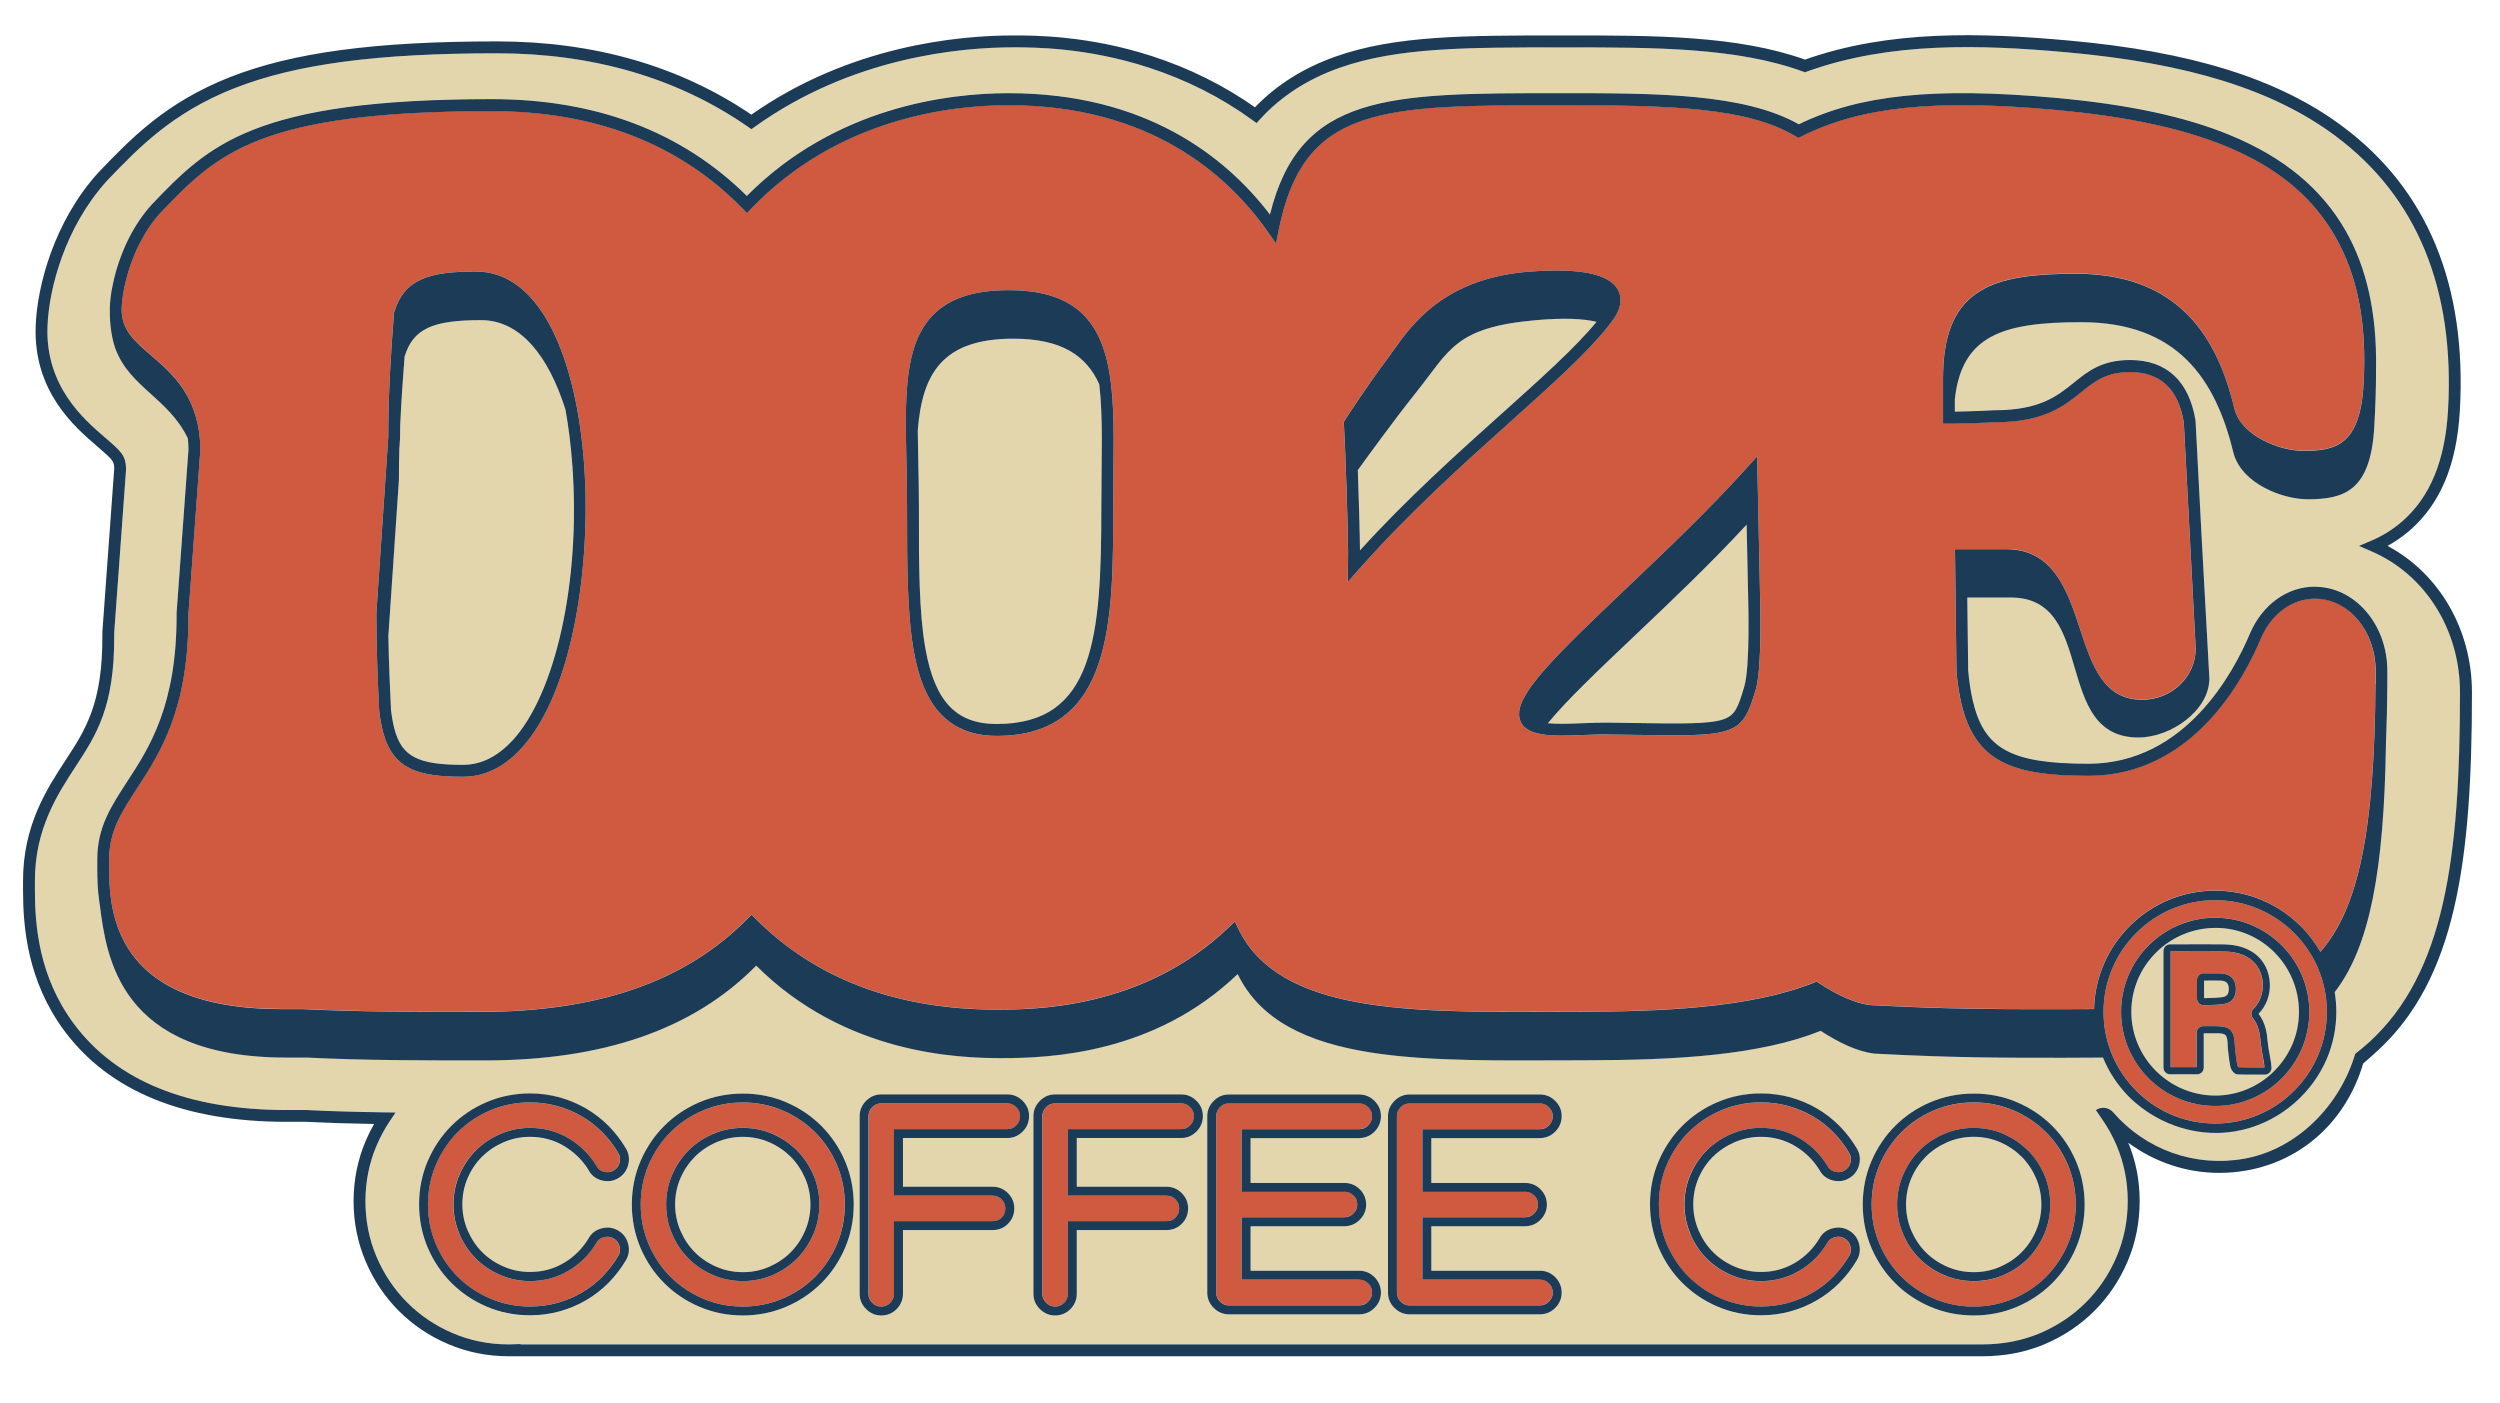 <svg viewBox="0 0 512.2 287.48" xmlns="http://www.w3.org/2000/svg" data-sanitized-data-name="Layer 1" data-name="Layer 1" id="Layer_1">
  <defs>
    <style>
      .cls-1 {
        fill: none;
      }

      .cls-1, .cls-2, .cls-3, .cls-4 {
        stroke-width: 0px;
      }

      .cls-2 {
        fill: #cf5a3f;
      }

      .cls-3 {
        fill: #1c3b57;
      }

      .cls-4 {
        fill: #e3d5ac;
      }
    </style>
  </defs>
  <path d="M457.59,231.85c-.74.11-1.5.19-2.26.24.75-.04,1.5-.12,2.26-.24Z" class="cls-1"></path>
  <path d="M458.07,231.77c.09-.02.17-.04.26-.05-.18.03-.35.07-.53.1.09-.01.18-.03.27-.04Z" class="cls-1"></path>
  <g>
    <path d="M314.84,65.58c-16.86,1.47-17.73,6.11-24.8,14.92-4.32,5.39-10.64,14.11-11.86,15.81.23,6.32.43,13.65.44,16.45,9.59-10.56,19.96-19.87,29.15-28.12,8.07-7.24,15.06-13.52,19.3-18.7-2.58-.64-6.46-.87-12.24-.36Z" class="cls-4"></path>
    <path d="M161.98,236.98c-1.23-1.23-2.71-2.23-4.39-2.96-1.67-.73-3.49-1.1-5.41-1.1s-3.7.37-5.39,1.1c-1.7.73-3.18,1.73-4.41,2.96-1.23,1.23-2.23,2.71-2.96,4.39-.73,1.67-1.1,3.49-1.1,5.41s.37,3.7,1.1,5.39c.73,1.7,1.73,3.18,2.96,4.41,1.23,1.23,2.72,2.23,4.41,2.96h0c1.69.73,3.5,1.1,5.39,1.1s3.75-.37,5.41-1.1c1.68-.73,3.15-1.73,4.39-2.96,1.23-1.23,2.23-2.71,2.96-4.41.73-1.69,1.1-3.5,1.1-5.39s-.37-3.74-1.1-5.41c-.73-1.68-1.73-3.15-2.96-4.39Z" class="cls-4"></path>
    <path d="M225.2,78.74c-2.63-5.88-7.75-9.34-17.59-9.34-14.68,0-18.66,7.31-19.59,18.77.02,2.07.06,4.22.11,6.47.06,2.98.13,6.06.13,9.25v1.1c0,10.45,0,20.32,1.31,27.8,1.92,10.9,6.29,15.55,14.62,15.55,19.95,0,21.44-17.6,21.44-44.45,0-2.41.03-4.77.05-7.05.05-4.58.1-8.9-.07-12.82-.08-1.87-.22-3.62-.41-5.28Z" class="cls-4"></path>
    <path d="M414.17,236.98c-1.23-1.23-2.71-2.23-4.39-2.96-1.67-.73-3.49-1.1-5.41-1.1s-3.7.37-5.39,1.1c-1.7.73-3.18,1.73-4.41,2.96-1.23,1.23-2.23,2.71-2.96,4.39-.73,1.67-1.1,3.49-1.1,5.42s.37,3.7,1.1,5.39c.73,1.7,1.73,3.18,2.96,4.41,1.23,1.23,2.72,2.23,4.41,2.96,1.69.73,3.5,1.1,5.39,1.1s3.75-.37,5.41-1.1c1.68-.73,3.15-1.73,4.39-2.96,1.23-1.23,2.23-2.72,2.96-4.41.73-1.69,1.1-3.5,1.1-5.39s-.37-3.74-1.1-5.41c-.73-1.68-1.73-3.15-2.96-4.39Z" class="cls-4"></path>
    <path d="M357.86,107.48c-15.13,16.36-33.1,31.37-40.72,40.68,2.02.2,4.62.1,7.15,0,1.74-.07,3.54-.14,5.21-.12,1.65.02,3.2.05,4.66.07,10.33.16,16.01.25,18.91-.74,2.47-.84,3.04-2.41,4.34-6.84,1.17-3.99.79-17.32.79-17.46l-.33-15.61Z" class="cls-4"></path>
    <path d="M115.83,83.87c-3.44-10.84-9.17-18.29-17.28-18.29-9.86,0-13.93,1.73-15.67,7.48-.34,4.41-.68,9.12-.9,14.19,0,.78-.01,1.57-.01,2.37v.08s-.15,2.22-.15,2.22c-.06,2.09-.09,4.23-.09,6.44l-2.16,31.91c.09,5.38.31,10.42.54,15.17.18,1.54.42,2.83.72,3.95,1.51,5.6,4.79,7.3,14.02,7.3,3.64,0,7.01-1.64,10.02-4.87,8.97-9.62,14.06-32.76,12.4-56.27-.31-4.32-.8-8.21-1.44-11.69Z" class="cls-4"></path>
    <path d="M485.89,112.96l-2.59-1.12,2.6-1.11c2.3-.98,4.39-2.29,6.23-3.89,5.74-5,8.82-12.44,9.42-22.77,1.44-24.88-6.34-43.82-23.13-56.28-12.71-9.44-30.2-14.87-55.04-17.09-17.56-1.57-36.15-2.18-53.17,3.95l-.41.15-.41-.15c-13.56-4.95-30.48-4.95-48.39-4.95h-1.04c-19.5,0-33.58,0-45.45,4.16-6.57,2.31-12.07,5.86-16.34,10.55l-.73.8-.88-.64c-6.35-4.62-13.52-8.24-21.29-10.76-12.71-4.12-23.52-4.12-27.59-4.12-11.33,0-33.28,2.11-53.03,16.27l-.7.5-.7-.49c-14.41-9.99-31.71-15.06-51.43-15.06-24.57,0-41.14,2.19-53.71,7.12-12.78,5-19.77,12.29-25.93,18.72l-.41.44c-8.41,9.37-11.75,21.85-12.04,29.68-.46,12.27,7.46,19.06,11.72,22.7,3.54,3.03,4.29,3.77,4.38,6.45v.06s0,.06,0,.06l-2.43,33.47v.58c.07,14.62-3.62,20.28-7.9,26.83-3.72,5.7-8.35,12.79-8.35,23.42v2.01c0,7.09.83,17.63,7.96,27.26,8.7,11.75,23.39,17.7,43.65,17.7h4c4.77.24,9.87.39,16.05.48l2.23.03-1.24,1.86c-1.02,1.53-1.9,3.17-2.63,4.88-1.53,3.58-2.3,7.43-2.3,11.44s.77,7.86,2.3,11.44c1.51,3.53,3.61,6.67,6.27,9.32,2.65,2.65,5.79,4.76,9.32,6.27,3.58,1.53,7.43,2.3,11.44,2.3.39,0,.78-.02,1.17-.03l1.26-.05v.08h299.63c1.02,0,2.06-.05,3.1-.16,3.04-.28,5.95-1.01,8.69-2.17,3.53-1.51,6.67-3.62,9.32-6.27,2.65-2.65,4.76-5.79,6.27-9.32,1.53-3.58,2.3-7.43,2.3-11.44s-.77-7.86-2.3-11.44l-.02-.05c-.79-1.85-1.77-3.62-2.92-5.28l-1.3-1.88c1.13-.77,2.66-.58,3.55.45,6.64,7.66,16.69,11.29,26.78,9.53,10.87-1.9,19.67-10.89,22.82-21.51.98-.75,1.93-1.54,2.86-2.39,15.49-14.16,18.61-37.93,18.61-71.69,0-12.79-7.11-24.13-18.11-28.87ZM95.83,252.17c.73,1.7,1.73,3.18,2.96,4.41,1.23,1.23,2.72,2.23,4.41,2.96,1.69.73,3.5,1.1,5.39,1.1,2.54,0,4.89-.63,6.98-1.88,2.1-1.25,3.79-2.94,5.03-5.03.57-1.03,1.47-1.72,2.69-2.03,1.21-.31,2.35-.15,3.39.47,1.03.62,1.71,1.53,2.02,2.72.31,1.19.15,2.32-.47,3.36-.98,1.66-2.17,3.21-3.53,4.59-1.37,1.39-2.92,2.6-4.61,3.58-1.69.98-3.52,1.75-5.44,2.29-1.92.53-3.96.81-6.06.81-3.12,0-6.1-.6-8.86-1.77-2.75-1.17-5.19-2.81-7.24-4.86-2.05-2.05-3.69-4.49-4.86-7.24-1.18-2.76-1.77-5.74-1.77-8.86s.6-6.1,1.77-8.86c1.17-2.75,2.81-5.19,4.86-7.24,2.05-2.05,4.49-3.69,7.24-4.86,2.76-1.18,5.74-1.77,8.86-1.77,2.09,0,4.13.27,6.06.81,1.92.53,3.75,1.3,5.44,2.29,1.69.98,3.24,2.19,4.61,3.58,1.37,1.39,2.56,2.94,3.54,4.6.62,1.04.78,2.17.47,3.36-.31,1.18-.99,2.1-2.02,2.72-1.04.62-2.18.78-3.39.47-1.23-.31-2.14-1.03-2.72-2.13-1.21-2-2.9-3.67-5.01-4.92-2.09-1.25-4.44-1.88-6.98-1.88-1.88,0-3.7.37-5.39,1.1-1.7.73-3.18,1.73-4.41,2.96-1.23,1.23-2.23,2.71-2.96,4.39-.73,1.67-1.1,3.49-1.1,5.41s.37,3.7,1.1,5.39ZM173.14,255.64c-1.18,2.76-2.81,5.19-4.86,7.24-2.05,2.05-4.49,3.69-7.24,4.86-2.76,1.18-5.74,1.77-8.86,1.77s-6.1-.6-8.86-1.77c-2.75-1.17-5.19-2.81-7.24-4.86-2.05-2.05-3.69-4.49-4.86-7.24-1.18-2.76-1.77-5.74-1.77-8.86s.6-6.1,1.77-8.86c1.17-2.75,2.81-5.19,4.86-7.24,2.05-2.05,4.49-3.69,7.24-4.86,2.76-1.18,5.74-1.77,8.86-1.77s6.1.6,8.86,1.77c2.75,1.17,5.19,2.81,7.24,4.86,2.05,2.05,3.69,4.49,4.86,7.24,1.18,2.76,1.77,5.74,1.77,8.86s-.6,6.1-1.77,8.86ZM209.52,231.85c-.87.87-1.92,1.32-3.12,1.32h-21.4v9.98h18.37c1.24,0,2.31.45,3.16,1.33.85.87,1.28,1.92,1.28,3.11s-.43,2.3-1.29,3.15c-.86.86-1.92,1.29-3.15,1.29h-18.37v13.06c0,1.19-.43,2.24-1.28,3.11-.85.88-1.92,1.33-3.16,1.33s-2.25-.44-3.12-1.32c-.88-.87-1.32-1.92-1.32-3.12v-36.42c0-1.2.44-2.25,1.32-3.12.88-.88,1.93-1.32,3.12-1.32h25.84c1.19,0,2.24.44,3.12,1.32.88.88,1.32,1.93,1.32,3.12s-.44,2.31-1.32,3.18ZM245.13,231.85c-.88.87-1.92,1.32-3.12,1.32h-21.4v9.98h18.37c1.24,0,2.3.45,3.16,1.33.85.87,1.28,1.92,1.28,3.11s-.43,2.3-1.29,3.15c-.86.86-1.92,1.29-3.15,1.29h-18.37v13.06c0,1.19-.43,2.24-1.28,3.11-.85.88-1.92,1.33-3.16,1.33s-2.25-.44-3.12-1.32c-.88-.87-1.32-1.92-1.32-3.12v-36.42c0-1.2.44-2.25,1.32-3.12.88-.88,1.93-1.32,3.12-1.32h25.84c1.19,0,2.24.44,3.12,1.32.88.88,1.32,1.93,1.32,3.12s-.44,2.31-1.32,3.18ZM275.4,242.34c1.23,0,2.3.43,3.17,1.28.88.86,1.33,1.92,1.33,3.16s-.44,2.25-1.32,3.12c-.88.88-1.95,1.32-3.18,1.32h-19.18v9.11h22.21c1.24,0,2.31.44,3.18,1.32.88.88,1.32,1.95,1.32,3.18s-.44,2.25-1.32,3.12c-.88.88-1.95,1.32-3.18,1.32h-26.65c-1.2,0-2.25-.44-3.12-1.32-.87-.87-1.32-1.92-1.32-3.12v-36.17c0-1.19.44-2.24,1.32-3.12.88-.88,1.93-1.32,3.12-1.32h26.65c1.24,0,2.31.44,3.18,1.32.88.88,1.32,1.93,1.32,3.12s-.44,2.31-1.32,3.18c-.88.88-1.95,1.32-3.18,1.32h-22.21v9.17h19.18ZM312.43,242.34c1.23,0,2.3.43,3.17,1.28.88.86,1.33,1.92,1.33,3.16s-.44,2.25-1.32,3.12c-.88.88-1.95,1.32-3.18,1.32h-19.18v9.11h22.21c1.24,0,2.31.44,3.18,1.32.88.88,1.32,1.95,1.32,3.18s-.44,2.25-1.32,3.12-1.95,1.32-3.18,1.32h-26.65c-1.2,0-2.25-.44-3.12-1.32-.87-.87-1.32-1.92-1.32-3.12v-36.17c0-1.19.44-2.24,1.32-3.12.87-.88,1.92-1.32,3.12-1.32h26.65c1.24,0,2.31.44,3.18,1.32.88.88,1.32,1.93,1.32,3.12s-.44,2.31-1.32,3.18-1.95,1.32-3.18,1.32h-22.21v9.17h19.18ZM348.02,252.17c.73,1.7,1.73,3.18,2.96,4.41,1.23,1.23,2.72,2.23,4.41,2.96,1.69.73,3.5,1.1,5.39,1.1,2.54,0,4.89-.63,6.98-1.88,2.1-1.25,3.79-2.94,5.03-5.03.57-1.03,1.48-1.72,2.69-2.03,1.21-.31,2.35-.15,3.39.47,1.03.62,1.71,1.53,2.02,2.72.31,1.19.15,2.32-.47,3.36-.98,1.66-2.17,3.21-3.53,4.59-1.37,1.39-2.92,2.6-4.61,3.58-1.69.98-3.52,1.75-5.44,2.29-1.92.53-3.96.81-6.06.81-3.12,0-6.1-.6-8.86-1.77-2.75-1.17-5.19-2.81-7.24-4.86-2.05-2.05-3.69-4.49-4.86-7.24-1.18-2.76-1.77-5.74-1.77-8.86s.6-6.1,1.77-8.86c1.17-2.75,2.81-5.19,4.86-7.24,2.05-2.05,4.49-3.69,7.24-4.86,2.76-1.18,5.74-1.77,8.86-1.77,2.09,0,4.13.27,6.06.81,1.92.53,3.75,1.3,5.44,2.29,1.69.99,3.24,2.19,4.61,3.58,1.36,1.39,2.55,2.93,3.54,4.6.62,1.04.78,2.17.47,3.36-.31,1.18-.99,2.1-2.02,2.72-1.04.62-2.18.78-3.39.47-1.23-.31-2.14-1.03-2.72-2.13-1.21-2-2.9-3.67-5.01-4.92-2.09-1.25-4.44-1.88-6.98-1.88-1.88,0-3.7.37-5.39,1.1-1.7.73-3.18,1.73-4.41,2.96-1.23,1.23-2.23,2.71-2.96,4.39-.73,1.67-1.1,3.49-1.1,5.41s.37,3.7,1.1,5.39ZM425.33,255.64c-1.17,2.75-2.81,5.19-4.86,7.24-2.05,2.05-4.49,3.69-7.24,4.86-2.76,1.18-5.74,1.77-8.86,1.77s-6.1-.6-8.86-1.77c-2.75-1.17-5.19-2.81-7.24-4.86-2.05-2.05-3.69-4.49-4.86-7.24-1.18-2.76-1.77-5.74-1.77-8.86s.6-6.1,1.77-8.86c1.17-2.75,2.81-5.19,4.86-7.24,2.05-2.05,4.49-3.69,7.24-4.86,2.76-1.18,5.74-1.77,8.86-1.77s6.1.6,8.86,1.77c2.75,1.17,5.19,2.81,7.24,4.86,2.05,2.05,3.69,4.49,4.86,7.24h0c1.18,2.76,1.77,5.74,1.77,8.86s-.6,6.1-1.77,8.86ZM489.12,140.18c-.03,4.29-.12,8.31-.28,12.06-.38,26.19-3.36,41.76-10.5,51.01.22,1.32.33,2.67.33,4.04,0,3.37-.68,6.58-1.9,9.51-2.96,6.99-9.23,12.67-17.04,14.6-.06.02-.13.03-.19.04-.4.1-.81.18-1.21.25-.09.02-.17.04-.26.05-.09.02-.18.03-.27.04-.07.01-.14.02-.21.03-.75.12-1.51.19-2.26.24-.12,0-.24.01-.36.02-.21,0-.42.01-.63.02-6.97.1-13.63-2.85-18.33-7.58-2.18-2.26-3.95-4.91-5.15-7.86-2.6.03-5.31.04-8.13.04-13.06,0-22.59,0-38.8-.86-3.27-.41-7.11-2.17-10.91-4.66-12.44,5-29.51,6.03-48.67,6.03-31.33,0-61.47,1.58-70.77-17.66-17.03,16.34-38.32,17.22-48.42,17.22-8.84,0-32.06-.79-50.22-18.95-13.14,13.34-31.8,19.42-55.65,19.42-12.77,0-24.95,0-36.27-.58h-4.35c-34.26,0-36.85-20.61-38.23-31.32-.02-.14-.05-.29-.07-.43-.39-2.64-.44-5.07-.44-6.9v-2.01c0-6.5,2.83-10.84,6.1-15.85,4.56-6.99,10.24-15.69,10.15-34.46v-.05s0-.05,0-.05l2.44-33.59c-.01-.77-.06-1.5-.13-2.2-3.96-8.23-11.91-10.48-14.83-18.35-.69-1.87-1.2-4.7-1.16-7.87,0-.22-.01-.43,0-.65.02-.49.06-1.04.12-1.62.11-1.16.3-2.34.59-3.52.6-2.73,1.61-5.85,3.15-8.92,1.3-2.59,2.87-4.92,4.66-6.91l.08-.09c11.56-12.05,20.69-21.58,69.66-21.58,21.39,0,38.96,6.67,52.25,19.83,18.17-18.29,41.32-21.05,53.62-21.05,28.16,0,44.52,13.04,53.56,24.86,6.13-24.86,24.28-24.86,59.21-24.86h.55c19.18,0,37.31,0,48.59,6.37,12.47-6.07,27.78-7.63,52.56-5.42,14.79,1.32,26.46,3.81,35.69,7.6,11.06,4.54,18.84,10.96,23.79,19.64,4.32,7.58,6.41,17.01,6.22,28.08.03,3.71-.11,7.75-.36,12.15-.75,13.04-6.09,14.78-13.64,14.78-5.22,0-13.45-3.23-15.17-9.36-3.69-15.34-11.52-26.92-31.25-26.92-16.24,0-24.43,2.81-25.87,15.76v2.56c3.74-.05,7.96-.27,8-.28h.07c9.3,0,12.85-2.87,16.29-5.64,2.97-2.39,5.77-4.65,11.56-4.65,7.45,0,12.08,4.31,13.38,12.45v.13s1.24,23.25,1.24,23.25l1.61,29.41c0,6.57-7.88,12.1-14.55,12.1-17.7,0-8.42-28.68-26.12-28.68h-8.93c.08,6.38.17,14.04.18,14.92.21,2.31.51,4.3.92,6.09,2.28,9.99,7.82,13.04,23.69,13.04,19.82,0,29.76-18.66,33.12-26.68,2.53-5.93,7.63-9.6,13.31-9.6,8.19,0,14.85,7.72,14.85,17.21,0,.94,0,1.86,0,2.78Z" class="cls-4"></path>
    <path d="M454.02,190.12h-.05c-4.62,0-8.96,1.79-12.23,5.06-3.26,3.25-5.06,7.55-5.06,12.12-.01,9.43,7.69,17.13,17.17,17.17,4.51,0,8.82-1.76,12.08-5,3.28-3.26,5.09-7.57,5.1-12.13.02-9.47-7.61-17.19-17-17.22ZM465.01,219.72c-.26.27-.62.43-.99.43h-.87c-.52,0-1.03,0-1.54,0-1.07,0-2.12-.01-3.18-.05-.77-.03-1.37-1.03-1.48-1.55-.19-.94-.3-1.89-.41-2.82l-.08-.68c-.03-.24-.05-.47-.05-.71-.09-2.47-.27-2.67-2.53-2.67h-2.39v7.05c0,.75-.61,1.36-1.36,1.36h-5.53c-.75,0-1.36-.61-1.36-1.36v-23.9c0-.73.57-1.33,1.3-1.36.07,0,.14,0,.21,0h2.74c2.58-.01,5.25-.02,7.87,0,1.81.02,4.49.25,6.75,2.02,1.72,1.35,2.79,3.49,2.92,5.86.14,2.43-.7,4.74-2.31,6.35,1.39,1.77,1.73,3.82,1.88,5.78h0c.07.87.23,1.73.4,2.64.09.51.19,1.01.26,1.52.05.35.08.68.1,1.05.02.37-.11.74-.36,1.02Z" class="cls-4"></path>
    <path d="M454.98,200.9c-.92-.03-1.83-.03-2.8-.02h-.61v3.61c.22,0,.45-.01.67-.02,1.05-.02,2.03-.04,3-.18.91-.13,1.49-.52,1.36-2.03-.05-.56-.27-1.32-1.63-1.37Z" class="cls-4"></path>
  </g>
  <g>
    <path d="M474.28,122.62c-4.69,0-8.93,3.11-11.07,8.12-3.54,8.46-14.08,28.17-35.35,28.17-8.65,0-14.01-.89-17.93-2.99-4.2-2.25-6.78-6.04-8.13-11.93-.44-1.91-.75-4.02-.97-6.47v-.11c0-.84-.29-23.47-.29-23.7l-.02-1.23h10.51c9.73,0,12.57,8.64,15.08,16.26,2.47,7.51,4.8,14.59,12.77,14.59,6.04,0,10.95-4.69,10.97-10.47l-2.44-46.32c-1.12-6.86-4.81-10.34-10.98-10.34-4.93,0-7.3,1.91-10.04,4.11-3.59,2.89-7.65,6.17-17.78,6.17-.42.02-4.64.24-8.32.28-.34,0-.67,0-1,0h-1.21v-9.21c0-8.68,2.17-14.23,6.83-17.46,4.14-2.87,10.08-4.04,20.49-4.04,23.06,0,29.56,15.9,32.43,27.85,1.52,5.42,9.24,8.43,13.99,8.43,6.59,0,11.69-1,12.42-13.64.71-12.27-1.18-22.16-5.78-30.21-8.68-15.21-26.44-23.23-57.59-26.02-24.69-2.21-39.71-.63-51.84,5.46l-.6.3-.57-.34c-9.92-5.92-25.41-6.36-47.92-6.36h-.55c-18.16,0-31.3,0-40.55,3.25-9.35,3.28-14.4,9.95-16.86,22.3l-.56,2.78-1.63-2.32c-8.33-11.86-24.31-26.01-53.17-26.01-12.11,0-35.06,2.75-52.73,21.19l-.87.91-.88-.9c-12.91-13.25-30.2-19.98-51.38-19.98-47.93,0-56.31,8.74-67.9,20.83l-.06.06c-1.61,1.8-3.06,3.94-4.27,6.35-2.49,4.95-3.5,10.13-3.61,13.06-.16,4.42,2.58,6.77,6.05,9.75,4.42,3.79,9.93,8.51,10.07,19.25v.05s-.08,1.12-.08,1.12l-2.36,32.53c.08,19.47-5.81,28.5-10.54,35.75-3.19,4.88-5.7,8.74-5.7,14.52v2.01c0,1.85.05,4.07.42,6.54,2.2,14.7,13.95,22.15,34.92,22.15h4.41c11.28.58,23.39.58,36.21.58,24.23,0,42.15-6.23,54.78-19.06l.86-.87.86.87c12.34,12.34,28.94,18.59,49.36,18.59,7.41,0,29.98,0,47.58-16.88l1.21-1.16.73,1.5c8.31,17.19,34.87,17.09,63.01,16.99,2.21,0,4.43-.02,6.66-.02,16.53,0,35.19-.71,48.22-5.94l.59-.24.53.35c3.89,2.55,7.47,4.1,10.35,4.47,16.03.85,25.39.86,38.4.85h.3c2.51,0,4.93,0,7.27-.03.3-13.43,11.31-24.26,24.81-24.26,9.22,0,17.27,5.05,21.55,12.53,7.89-9,11.1-24.97,11.29-54.84,0-.91,0-1.83,0-2.76,0-8.15-5.57-14.79-12.42-14.79ZM106.65,153.49c-3.49,3.74-7.46,5.64-11.79,5.64-9.02,0-14.31-1.45-16.37-9.1-.34-1.25-.6-2.67-.79-4.34v-.08c-.3-6.12-.59-12.7-.59-19.9v-.08s2.44-36.05,2.44-36.05c0-9.58.6-18.11,1.16-25.36v-.13s.05-.13.05-.13c2.12-7.01,7.55-8.34,16.83-8.34,6.35,0,11.78,4.23,15.7,12.22,3.4,6.94,5.62,16.46,6.4,27.54,1.4,19.74-2.09,46.34-13.04,58.1ZM228.12,96.86c-.03,2.27-.05,4.63-.05,7.03,0,23.05,0,46.88-23.87,46.88-12.48,0-15.68-10.02-17.01-17.56-1.35-7.69-1.35-17.66-1.35-28.22v-1.1c0-3.17-.07-6.24-.13-9.2-.29-13.44-.51-24.05,5.46-30.16,3.35-3.42,8.41-5.08,15.47-5.08,16.86,0,20.75,9.78,21.4,24.46.18,3.98.13,8.34.08,12.95ZM279.25,115.7l-.32.36c-.21.23-.42.47-.63.7l-2.17,2.47.04-3.28c.01-.98.02-1.97.02-2.98,0-4.31-.58-21.88-.86-26.11l-.03-.4.21-.34c.04-.06,3.93-6.19,8.5-12.3.39-.53.8-1.1,1.24-1.72,4.02-5.7,10.75-15.23,28.52-16.48,10.08-.7,15.86.5,17.67,3.7,1.4,2.48-.21,5.12-.73,5.87-.39.56-.86,1.17-1.43,1.89-4.33,5.41-11.54,11.88-19.89,19.37-9.53,8.55-20.33,18.24-30.15,29.25ZM359.73,141.23c-2.85,9.68-4.13,9.66-25.62,9.32-1.45-.02-3-.05-4.65-.07-1.6-.02-3.37.05-5.08.11-1.54.06-3.03.12-4.43.12s-2.72-.06-3.88-.24c-3.21-.49-4.84-1.9-4.84-4.19,0-4.68,7.89-12.39,21.85-25.63,7.92-7.51,16.9-16.03,24.87-24.87l2.05-2.27.62,29.51c.02.55.4,13.85-.89,18.2Z" class="cls-2"></path>
    <path d="M97.49,235.68c1.39-1.39,3.07-2.52,4.98-3.35,1.44-.62,2.96-1.01,4.53-1.17.52-.05,1.05-.08,1.58-.08,2.87,0,5.54.72,7.92,2.14,2.37,1.41,4.27,3.3,5.66,5.6.36.68.85,1.07,1.58,1.25.74.19,1.37.1,1.99-.27.62-.38,1-.89,1.19-1.61.19-.72.1-1.34-.27-1.96-.91-1.54-2.01-2.97-3.27-4.25-1.26-1.28-2.68-2.38-4.23-3.28-1.55-.9-3.24-1.61-5.01-2.1-1.77-.49-3.64-.74-5.57-.74-2.87,0-5.61.55-8.14,1.63-2.54,1.08-4.78,2.59-6.67,4.47-1.89,1.89-3.39,4.13-4.47,6.67-1.08,2.53-1.63,5.27-1.63,8.14s.55,5.61,1.63,8.14c1.08,2.54,2.59,4.78,4.47,6.67,1.89,1.89,4.13,3.39,6.67,4.47,2.53,1.08,5.27,1.63,8.14,1.63,1.93,0,3.8-.25,5.57-.74,1.77-.49,3.45-1.2,5.01-2.1,1.55-.9,2.97-2.01,4.23-3.28,1.26-1.28,2.36-2.71,3.26-4.24.37-.62.46-1.25.27-1.96-.19-.72-.57-1.23-1.19-1.61-.62-.37-1.25-.46-1.99-.27-.73.19-1.22.56-1.56,1.16-1.41,2.37-3.31,4.28-5.68,5.69-2.38,1.42-5.04,2.14-7.92,2.14-2.14,0-4.19-.42-6.11-1.25-1.91-.83-3.59-1.95-4.98-3.35-1.4-1.4-2.52-3.07-3.35-4.98-.83-1.92-1.25-3.97-1.25-6.11s.42-4.25,1.25-6.15c.82-1.89,1.95-3.55,3.35-4.95Z" class="cls-2"></path>
    <path d="M166.98,231.97c-1.89-1.89-4.13-3.39-6.67-4.47-2.53-1.08-5.27-1.63-8.14-1.63s-5.61.55-8.14,1.63c-2.54,1.08-4.78,2.59-6.67,4.47-1.89,1.89-3.39,4.13-4.47,6.67-1.08,2.53-1.63,5.27-1.63,8.14s.55,5.61,1.63,8.14c1.08,2.54,2.59,4.78,4.47,6.67,1.89,1.89,4.13,3.39,6.67,4.47h0c1.58.67,3.24,1.14,4.97,1.4,1.04.15,2.09.23,3.17.23,2.87,0,5.61-.55,8.14-1.63,2.54-1.08,4.78-2.59,6.67-4.47,1.88-1.88,3.39-4.13,4.47-6.67,1.08-2.53,1.63-5.27,1.63-8.14s-.55-5.61-1.63-8.14c-1.08-2.54-2.59-4.78-4.47-6.67ZM166.62,252.89c-.83,1.91-1.95,3.59-3.35,4.98-1.4,1.39-3.06,2.52-4.95,3.34-1.9.83-3.97,1.25-6.15,1.25s-4.19-.42-6.11-1.25c-1.91-.82-3.59-1.95-4.98-3.35-1.4-1.4-2.52-3.07-3.35-4.98-.83-1.92-1.25-3.98-1.25-6.11s.42-4.25,1.25-6.15c.83-1.89,1.95-3.55,3.35-4.95,1.39-1.39,3.07-2.52,4.98-3.35,1.92-.83,3.98-1.25,6.11-1.25s4.24.42,6.15,1.25c1.89.83,3.55,1.95,4.95,3.35,1.39,1.39,2.52,3.06,3.34,4.95.83,1.9,1.25,3.97,1.25,6.15s-.42,4.19-1.25,6.11Z" class="cls-2"></path>
    <path d="M206.4,226.06h-25.84c-.71,0-1.29.25-1.83.78-.53.53-.78,1.11-.78,1.83v36.42c0,.71.25,1.29.78,1.82.53.53,1.11.78,1.83.78.75,0,1.33-.25,1.85-.77.52-.53.76-1.12.76-1.84v-14.89h20.21c.75,0,1.34-.24,1.86-.75.51-.51.75-1.1.75-1.86s-.24-1.3-.76-1.84c-.51-.53-1.1-.77-1.85-.77h-20.21v-13.64h23.24c.71,0,1.29-.25,1.83-.78.53-.53.78-1.13.78-1.89,0-.71-.25-1.29-.78-1.83-.53-.53-1.11-.78-1.83-.78Z" class="cls-2"></path>
    <path d="M242.01,226.06h-25.84c-.71,0-1.29.25-1.83.78-.53.53-.78,1.11-.78,1.83v36.42c0,.71.25,1.29.78,1.82.53.53,1.11.78,1.83.78.75,0,1.33-.25,1.85-.77.52-.53.76-1.12.76-1.84v-14.89h20.21c.75,0,1.34-.24,1.86-.75.51-.51.75-1.1.75-1.86s-.24-1.3-.76-1.84c-.51-.53-1.1-.77-1.85-.77h-20.21v-13.64h23.24c.71,0,1.29-.25,1.83-.78.53-.53.78-1.13.78-1.89,0-.71-.25-1.29-.78-1.83-.53-.53-1.11-.78-1.83-.78Z" class="cls-2"></path>
    <path d="M278.43,231.33c.75,0,1.35-.25,1.89-.78s.78-1.13.78-1.89c0-.71-.25-1.29-.78-1.83-.53-.53-1.13-.78-1.89-.78h-26.65c-.71,0-1.29.25-1.83.78-.53.53-.78,1.11-.78,1.83v36.17c0,.71.25,1.29.78,1.82.53.53,1.11.78,1.83.78h26.65c.75,0,1.35-.25,1.89-.78s.78-1.11.78-1.83c0-.75-.25-1.35-.78-1.89-.53-.53-1.13-.78-1.89-.78h-24.04v-12.78h21.01c.75,0,1.35-.25,1.89-.78.53-.53.78-1.11.78-1.83,0-.75-.25-1.33-.77-1.85-.53-.52-1.14-.76-1.9-.76h-21.01v-12.84h24.04Z" class="cls-2"></path>
    <path d="M315.46,231.33c.75,0,1.35-.25,1.89-.78s.78-1.13.78-1.89c0-.71-.25-1.29-.78-1.83-.53-.53-1.13-.78-1.89-.78h-26.65c-.71,0-1.29.25-1.83.78-.53.53-.78,1.11-.78,1.83v36.17c0,.71.25,1.29.78,1.82.53.53,1.11.78,1.83.78h26.65c.75,0,1.35-.25,1.89-.78.53-.53.78-1.11.78-1.83,0-.75-.25-1.35-.78-1.89s-1.13-.78-1.89-.78h-24.04v-12.78h21.01c.75,0,1.35-.25,1.89-.78.53-.53.78-1.11.78-1.83,0-.75-.25-1.34-.77-1.85-.53-.52-1.14-.76-1.9-.76h-21.01v-12.84h24.04Z" class="cls-2"></path>
    <path d="M349.68,235.68c1.39-1.39,3.07-2.52,4.98-3.35,1.44-.62,2.96-1.01,4.53-1.17.52-.05,1.05-.08,1.58-.08,2.87,0,5.54.72,7.92,2.14,2.37,1.41,4.27,3.3,5.66,5.6.36.68.85,1.07,1.58,1.25.74.19,1.37.1,1.99-.27.63-.38,1-.89,1.19-1.61.19-.72.1-1.34-.27-1.96-.91-1.54-2.01-2.97-3.27-4.25-1.26-1.27-2.68-2.38-4.23-3.28-1.55-.9-3.24-1.61-5.01-2.1-1.77-.49-3.64-.74-5.57-.74-2.87,0-5.61.55-8.14,1.63-2.54,1.08-4.78,2.59-6.67,4.47-1.89,1.89-3.39,4.13-4.47,6.67-1.08,2.53-1.63,5.27-1.63,8.14s.55,5.61,1.63,8.14c1.08,2.54,2.59,4.78,4.47,6.67,1.89,1.89,4.13,3.39,6.67,4.47,2.53,1.08,5.27,1.63,8.14,1.63,1.93,0,3.8-.25,5.57-.74,1.77-.49,3.45-1.2,5.01-2.1,1.55-.9,2.97-2.01,4.23-3.28,1.26-1.28,2.36-2.71,3.26-4.24.37-.62.46-1.25.27-1.96-.19-.72-.57-1.24-1.19-1.61-.62-.37-1.25-.46-1.99-.27-.73.19-1.22.56-1.56,1.16-.18.3-.36.59-.55.87-1.34,1.97-3.06,3.59-5.13,4.83-1.49.89-3.09,1.5-4.78,1.84-1.02.2-2.06.3-3.14.3-2.14,0-4.19-.42-6.11-1.25-1.91-.83-3.59-1.95-4.98-3.35-1.4-1.39-2.52-3.07-3.35-4.98-.83-1.92-1.25-3.98-1.25-6.11s.42-4.25,1.25-6.15c.82-1.89,1.95-3.55,3.34-4.95Z" class="cls-2"></path>
    <path d="M419.18,231.97c-1.89-1.89-4.13-3.39-6.67-4.47-2.53-1.08-5.27-1.63-8.14-1.63s-5.61.55-8.14,1.63c-2.54,1.08-4.78,2.59-6.67,4.47-1.89,1.89-3.39,4.13-4.47,6.67-1.08,2.53-1.63,5.27-1.63,8.14s.55,5.61,1.63,8.14c1.08,2.54,2.59,4.78,4.47,6.67,1.65,1.65,3.57,3.01,5.73,4.05.31.15.62.29.94.43,2.53,1.08,5.27,1.63,8.14,1.63s5.61-.55,8.14-1.63c2.54-1.08,4.78-2.59,6.67-4.47,1.89-1.89,3.39-4.13,4.47-6.67,1.08-2.53,1.63-5.27,1.63-8.14s-.55-5.61-1.63-8.14c-1.08-2.54-2.59-4.78-4.47-6.67ZM418.81,252.89h0c-.62,1.44-1.41,2.74-2.35,3.89-.31.38-.65.75-.99,1.1-1.4,1.4-3.06,2.52-4.95,3.35-1.9.83-3.97,1.25-6.15,1.25s-4.19-.42-6.11-1.25c-1.91-.82-3.59-1.95-4.98-3.35-1.4-1.39-2.52-3.07-3.35-4.98-.83-1.92-1.25-3.97-1.25-6.11s.42-4.25,1.25-6.15c.82-1.89,1.95-3.55,3.34-4.95,1.39-1.39,3.07-2.52,4.98-3.35,1.92-.83,3.98-1.25,6.11-1.25s4.24.42,6.15,1.25c1.89.83,3.55,1.95,4.95,3.35,1.39,1.39,2.52,3.06,3.34,4.95.83,1.9,1.25,3.97,1.25,6.15s-.42,4.19-1.25,6.11Z" class="cls-2"></path>
    <path d="M453.85,184.42c-12.62,0-22.88,10.27-22.88,22.88s10.27,22.88,22.88,22.88,22.88-10.27,22.88-22.88-10.27-22.88-22.88-22.88ZM453.85,226.58c-10.63,0-19.28-8.65-19.28-19.28s8.65-19.28,19.28-19.28,19.28,8.65,19.28,19.28-8.65,19.28-19.28,19.28Z" class="cls-2"></path>
    <path d="M463.58,216.4c-.17-.91-.34-1.84-.42-2.79-.14-1.75-.43-3.57-1.62-5.05-.44-.55-.39-1.33.11-1.83,1.35-1.33,2.05-3.25,1.93-5.29-.11-1.96-.97-3.7-2.37-4.8-1.47-1.16-3.28-1.68-5.86-1.71-2.62-.03-5.28-.02-7.86-.01h-2.75s-.04,0-.06,0v23.71h5.34v-7.05c0-.75.61-1.36,1.36-1.36h2.49c3.06,0,3.88.84,3.99,4.07,0,.19.02.39.04.58l.08.68c.1.89.21,1.82.39,2.7.02.1.15.29.24.39,1.48.06,2.96.05,4.52.04h.77c-.02-.3-.04-.57-.08-.83-.08-.49-.17-.98-.26-1.47ZM455.44,205.74c-1.05.14-2.13.17-3.17.19l-.76.02s-.03,0-.04,0c-.35,0-.69-.14-.94-.38-.27-.26-.41-.6-.41-.98v-3.8c0-.74.61-1.35,1.35-1.36h.7c.98-.01,1.91-.02,2.86.01,1.76.06,2.89,1.07,3.03,2.7.23,2.64-1.3,3.41-2.62,3.59Z" class="cls-2"></path>
  </g>
  <g>
    <path d="M242.01,224.22h-25.84c-1.2,0-2.25.44-3.12,1.32-.88.88-1.32,1.93-1.32,3.12v36.42c0,1.2.44,2.25,1.32,3.12.88.88,1.93,1.32,3.12,1.32s2.31-.45,3.16-1.33c.85-.87,1.28-1.92,1.28-3.11v-13.06h18.37c1.24,0,2.3-.43,3.15-1.29.86-.86,1.29-1.92,1.29-3.15s-.43-2.24-1.28-3.11c-.86-.88-1.92-1.33-3.16-1.33h-18.37v-9.98h21.4c1.2,0,2.24-.44,3.12-1.32.88-.88,1.32-1.95,1.32-3.18s-.44-2.24-1.32-3.12c-.88-.88-1.93-1.32-3.12-1.32ZM243.84,230.55c-.53.53-1.11.78-1.83.78h-23.24v13.64h20.21c.75,0,1.33.25,1.85.77.52.54.76,1.12.76,1.84,0,.75-.24,1.34-.75,1.86-.51.51-1.1.75-1.86.75h-20.21v14.89c0,.72-.24,1.3-.76,1.84-.51.53-1.1.77-1.85.77s-1.29-.25-1.83-.78c-.53-.53-.78-1.11-.78-1.82v-36.42c0-.71.25-1.29.78-1.83.53-.53,1.11-.78,1.83-.78h25.84c.71,0,1.29.25,1.83.78.53.53.78,1.11.78,1.83,0,.75-.25,1.35-.78,1.89Z" class="cls-3"></path>
    <g>
      <path d="M489.16,111.84c1.64-.9,3.16-1.96,4.56-3.17,6.26-5.45,9.61-13.45,10.25-24.46,1.49-25.75-6.62-45.39-24.1-58.37-13.08-9.72-30.96-15.3-56.27-17.56-17.69-1.58-36.45-2.2-53.79,3.93-13.88-4.95-30.85-4.95-48.81-4.95h-1.04c-19.74,0-34,0-46.25,4.3-6.58,2.31-12.16,5.81-16.59,10.42-6.34-4.47-13.43-7.99-21.1-10.48-13.08-4.24-24.16-4.24-28.33-4.24-11.48,0-33.63,2.12-53.75,16.23-14.68-9.96-32.21-15.01-52.11-15.01-24.89,0-41.73,2.25-54.6,7.28-13.28,5.2-20.46,12.69-26.81,19.31l-.44.47c-8.86,9.87-12.37,22.99-12.67,31.23-.5,13.44,8,20.72,12.56,24.64,3.43,2.94,3.48,3.1,3.53,4.63l-2.43,33.45v.05s0,.68,0,.68c.07,13.89-3.44,19.27-7.51,25.49-3.9,5.97-8.74,13.4-8.74,24.74v2.01c0,7.43.88,18.49,8.44,28.7,9.19,12.4,24.53,18.68,45.6,18.68h3.91c4.23.21,8.72.35,13.97.44-.63,1.1-1.2,2.25-1.7,3.42-1.66,3.88-2.5,8.05-2.5,12.4s.84,8.51,2.5,12.4c1.63,3.82,3.91,7.21,6.78,10.09,2.87,2.87,6.26,5.15,10.09,6.78,3.88,1.66,8.05,2.5,12.4,2.5h302.06c1.1,0,2.23-.06,3.34-.17,3.28-.3,6.44-1.09,9.4-2.35,3.82-1.63,7.21-3.91,10.09-6.78,2.87-2.87,5.15-6.26,6.78-10.09,1.66-3.88,2.49-8.05,2.49-12.39s-.79-8.21-2.33-11.97c5.38,3.99,11.91,6.18,18.65,6.18,1.81,0,3.63-.16,5.46-.47,11.79-2.06,20.6-10.42,24.01-21.93h0c.97-.81,1.9-1.67,2.89-2.57,16.15-14.76,19.4-39.06,19.4-73.48,0-12.85-6.7-24.35-17.27-29.99ZM485.4,213.51c-.93.85-1.88,1.64-2.86,2.39-3.15,10.62-11.94,19.61-22.82,21.51-10.09,1.76-20.14-1.87-26.78-9.53-.89-1.03-2.42-1.22-3.55-.45l1.3,1.88c1.14,1.65,2.13,3.43,2.92,5.28l.02.05c1.53,3.58,2.3,7.43,2.3,11.44s-.77,7.86-2.3,11.44c-1.51,3.54-3.62,6.67-6.27,9.32-2.65,2.65-5.79,4.76-9.32,6.27-2.73,1.16-5.65,1.89-8.69,2.17-1.04.11-2.08.16-3.1.16H106.63v-.08l-1.26.05c-.39.02-.78.03-1.17.03-4.01,0-7.86-.77-11.44-2.3-3.53-1.51-6.67-3.61-9.32-6.27-2.65-2.65-4.76-5.79-6.27-9.32-1.53-3.58-2.3-7.43-2.3-11.44s.77-7.87,2.3-11.44c.73-1.71,1.61-3.35,2.63-4.88l1.24-1.86-2.23-.03c-6.18-.09-11.28-.24-16.05-.48h-4c-20.26,0-34.94-5.96-43.65-17.7-7.14-9.63-7.96-20.17-7.96-27.26v-2.01c0-10.62,4.63-17.72,8.35-23.42,4.28-6.55,7.97-12.21,7.9-26.83v-.58s2.43-33.47,2.43-33.47v-.06s0-.06,0-.06c-.09-2.68-.84-3.42-4.38-6.45-4.25-3.65-12.17-10.44-11.72-22.7.29-7.83,3.62-20.31,12.04-29.68l.41-.44c6.17-6.43,13.15-13.72,25.93-18.72,12.58-4.92,29.14-7.12,53.71-7.12,19.72,0,37.03,5.07,51.43,15.06l.7.49.7-.5c19.76-14.16,41.71-16.27,53.03-16.27,4.07,0,14.87,0,27.59,4.12,7.78,2.52,14.94,6.14,21.29,10.76l.88.64.73-.8c4.27-4.69,9.77-8.24,16.34-10.55,11.86-4.16,25.95-4.16,45.45-4.16h1.04c17.91,0,34.83,0,48.39,4.95l.41.15.41-.15c17.02-6.13,35.61-5.52,53.17-3.95,24.84,2.22,42.33,7.65,55.04,17.09,16.78,12.46,24.56,31.4,23.13,56.28-.6,10.32-3.68,17.77-9.42,22.77-1.84,1.6-3.93,2.91-6.23,3.89l-2.6,1.11,2.59,1.12c11,4.74,18.11,16.07,18.11,28.87,0,33.76-3.11,57.53-18.61,71.69Z" class="cls-3"></path>
      <path d="M474.28,120.19c-5.67,0-10.77,3.68-13.31,9.6-3.36,8.02-13.3,26.68-33.12,26.68-15.88,0-21.41-3.05-23.69-13.04-.41-1.79-.71-3.78-.92-6.09,0-.87-.1-8.54-.18-14.92h8.93c17.7,0,8.42,28.68,26.12,28.68,6.67,0,14.55-5.53,14.55-12.1l-1.61-29.41-1.22-23.25v-.13c-1.32-8.15-5.94-12.45-13.4-12.45-5.79,0-8.59,2.26-11.56,4.65-3.44,2.77-7,5.64-16.29,5.64h-.07s-4.26.23-8,.28v-2.56c1.44-12.95,9.63-15.76,25.87-15.76,19.73,0,27.56,11.58,31.25,26.92,1.72,6.14,9.95,9.36,15.17,9.36,7.54,0,12.88-1.74,13.64-14.78.25-4.4.39-8.44.36-12.15.19-11.07-1.89-20.5-6.22-28.08-4.95-8.67-12.73-15.1-23.79-19.64-9.23-3.79-20.9-6.27-35.69-7.6-24.78-2.22-40.09-.65-52.56,5.42-11.28-6.37-29.41-6.37-48.59-6.37h-.55c-34.93,0-53.08,0-59.21,24.86-9.04-11.82-25.4-24.86-53.56-24.86-12.3,0-35.44,2.76-53.62,21.05-13.29-13.16-30.86-19.83-52.25-19.83-48.97,0-58.1,9.52-69.66,21.58l-.08.09c-1.79,1.99-3.35,4.31-4.66,6.91-1.54,3.07-2.55,6.19-3.15,8.92-.28,1.18-.48,2.36-.59,3.52-.06.58-.11,1.13-.12,1.62,0,.22,0,.44,0,.65-.04,3.16.47,6,1.16,7.87,2.92,7.87,10.87,10.12,14.83,18.35.07.7.11,1.43.13,2.2l-2.44,33.59v.05s0,.05,0,.05c.09,18.77-5.59,27.47-10.15,34.46-3.27,5.02-6.1,9.35-6.1,15.85v2.01c0,1.83.05,4.26.44,6.9.02.15.05.29.07.43,1.38,10.7,3.97,31.32,38.23,31.32h4.35c11.32.58,23.5.58,36.27.58,23.85,0,42.5-6.08,55.65-19.42,18.16,18.16,41.38,18.95,50.22,18.95,10.1,0,31.39-.88,48.42-17.22,9.3,19.24,39.43,17.66,70.77,17.66,19.16,0,36.23-1.03,48.67-6.03,3.8,2.49,7.63,4.25,10.91,4.66,16.21.86,25.74.86,38.8.86,2.82,0,5.53-.01,8.13-.04,1.21,2.95,2.97,5.6,5.15,7.86,4.69,4.73,11.36,7.68,18.33,7.58.21,0,.42,0,.63-.02.12,0,.24-.01.36-.02.76-.05,1.52-.12,2.26-.24.07-.01.14-.02.21-.03.18-.03.35-.06.53-.1.41-.08.81-.16,1.21-.25.06-.02.13-.03.19-.04,7.81-1.94,14.09-7.62,17.04-14.6,1.22-2.93,1.9-6.14,1.9-9.51,0-1.38-.12-2.73-.33-4.04,7.15-9.25,10.12-24.82,10.5-51.01.16-3.76.25-7.77.28-12.06,0-.92,0-1.84,0-2.78,0-9.49-6.66-17.21-14.85-17.21ZM453.85,230.19c-12.62,0-22.88-10.27-22.88-22.88s10.27-22.88,22.88-22.88,22.88,10.27,22.88,22.88-10.27,22.88-22.88,22.88ZM486.69,140.17c-.19,29.86-3.4,45.84-11.29,54.84-4.28-7.48-12.34-12.53-21.55-12.53-13.5,0-24.51,10.83-24.81,24.26-2.35.02-4.77.03-7.27.03h-.3c-13,0-22.37,0-38.4-.85-2.88-.37-6.45-1.91-10.35-4.47l-.53-.35-.59.24c-13.03,5.23-31.69,5.94-48.22,5.94-2.23,0-4.45,0-6.66.02-28.14.1-54.7.2-63.01-16.99l-.73-1.5-1.21,1.16c-17.6,16.88-40.16,16.88-47.58,16.88-20.41,0-37.02-6.25-49.36-18.59l-.86-.87-.86.87c-12.64,12.82-30.56,19.06-54.78,19.06-12.82,0-24.92,0-36.21-.57h-4.41c-20.98,0-32.73-7.45-34.92-22.15-.37-2.47-.42-4.69-.42-6.54v-2.01c0-5.78,2.52-9.64,5.7-14.52,4.74-7.26,10.63-16.29,10.54-35.75l2.36-32.53.08-1.12v-.05c-.14-10.73-5.65-15.45-10.07-19.25-3.47-2.98-6.21-5.33-6.05-9.75.11-2.93,1.12-8.11,3.61-13.06,1.21-2.4,2.65-4.55,4.27-6.35l.06-.06c11.59-12.09,19.97-20.83,67.9-20.83,21.18,0,38.47,6.72,51.38,19.98l.88.9.87-.91c17.68-18.44,40.63-21.19,52.73-21.19,28.86,0,44.85,14.14,53.17,26.01l1.63,2.32.56-2.78c2.47-12.35,7.51-19.02,16.86-22.3,9.25-3.25,22.39-3.24,40.55-3.25h.55c22.51,0,38.01.44,47.92,6.36l.57.34.6-.3c12.14-6.09,27.16-7.67,51.84-5.46,31.15,2.79,48.91,10.81,57.59,26.02,4.6,8.06,6.49,17.94,5.78,30.21-.73,12.63-5.83,13.64-12.42,13.64-4.75,0-12.47-3.02-13.99-8.43-2.88-11.96-9.37-27.85-32.43-27.85-10.42,0-16.35,1.17-20.49,4.04-4.66,3.23-6.83,8.78-6.83,17.46v9.21h1.21c.33,0,.66,0,1,0,3.68-.04,7.9-.26,8.32-.28,10.13,0,14.2-3.28,17.78-6.17,2.74-2.21,5.11-4.11,10.04-4.11,6.17,0,9.86,3.48,10.98,10.34l2.44,46.32c-.02,5.78-4.93,10.47-10.97,10.47-7.97,0-10.3-7.09-12.77-14.59-2.51-7.62-5.35-16.26-15.08-16.26h-10.51l.02,1.23c0,.23.29,22.86.29,23.7v.11c.22,2.44.54,4.56.98,6.47,1.35,5.89,3.93,9.68,8.13,11.93,3.92,2.1,9.28,2.99,17.93,2.99,21.28,0,31.81-19.7,35.35-28.17,2.14-5.01,6.38-8.12,11.07-8.12,6.85,0,12.42,6.63,12.42,14.79,0,.93,0,1.85,0,2.76Z" class="cls-3"></path>
      <path d="M360,93.51l-2.05,2.27c-7.98,8.84-16.96,17.36-24.87,24.87-13.95,13.24-21.85,20.95-21.85,25.63,0,2.29,1.63,3.7,4.84,4.19,1.16.18,2.47.24,3.88.24s2.9-.06,4.43-.12c1.71-.07,3.48-.14,5.08-.11,1.65.02,3.2.05,4.65.07,21.49.34,22.77.36,25.62-9.32,1.28-4.36.9-17.65.89-18.2l-.62-29.51ZM357.4,140.54c-1.3,4.43-1.88,6-4.34,6.84-2.9.99-8.58.9-18.91.74-1.45-.02-3-.05-4.66-.07-1.67-.02-3.47.05-5.21.12-2.53.1-5.13.2-7.15,0,7.63-9.32,25.59-24.32,40.72-40.68l.33,15.61c0,.13.39,13.47-.79,17.46Z" class="cls-3"></path>
      <path d="M206.64,59.45c-7.06,0-12.12,1.66-15.47,5.08-5.98,6.11-5.75,16.72-5.46,30.16.06,2.97.13,6.03.13,9.2v1.1c0,10.56,0,20.53,1.35,28.22,1.33,7.54,4.54,17.56,17.01,17.56,23.87,0,23.87-23.83,23.87-46.88,0-2.4.03-4.75.05-7.03.05-4.61.1-8.97-.08-12.95-.65-14.68-4.54-24.46-21.4-24.46ZM225.69,96.83c-.03,2.28-.05,4.64-.05,7.05,0,26.85-1.49,44.45-21.44,44.45-8.33,0-12.7-4.65-14.62-15.55-1.32-7.48-1.32-17.35-1.31-27.8v-1.1c0-3.2-.07-6.28-.13-9.25-.05-2.24-.09-4.4-.11-6.47.92-11.46,4.91-18.77,19.59-18.77,9.84,0,14.96,3.46,17.59,9.34.2,1.65.33,3.41.41,5.28.17,3.92.13,8.24.07,12.82Z" class="cls-3"></path>
      <path d="M329.29,67.08c.57-.71,1.04-1.33,1.43-1.89.53-.75,2.13-3.39.73-5.87-1.8-3.19-7.59-4.4-17.67-3.7-17.77,1.24-24.5,10.78-28.52,16.48-.44.62-.84,1.2-1.24,1.72-4.56,6.11-8.46,12.24-8.5,12.3l-.21.34.03.4c.28,4.23.86,21.79.86,26.11,0,1,0,1.99-.02,2.98l-.04,3.28,2.17-2.47c.21-.24.42-.47.63-.7l.32-.36c9.82-11,20.62-20.7,30.15-29.25,8.35-7.49,15.56-13.96,19.89-19.37ZM307.78,84.64c-9.19,8.25-19.57,17.56-29.15,28.12-.01-2.8-.22-10.14-.44-16.45,1.22-1.69,7.54-10.42,11.86-15.81,7.06-8.8,7.93-13.45,24.8-14.92,5.78-.5,9.66-.27,12.24.36-4.24,5.18-11.23,11.46-19.3,18.7Z" class="cls-3"></path>
      <path d="M113.29,67.85c-3.92-7.99-9.35-12.22-15.7-12.22-9.28,0-14.71,1.33-16.83,8.34l-.04.13v.13c-.57,7.25-1.17,15.78-1.17,25.36l-2.44,36.05v.08c0,7.2.28,13.78.58,19.9v.08c.21,1.67.47,3.09.8,4.34,2.06,7.65,7.34,9.1,16.37,9.1,4.34,0,8.31-1.9,11.79-5.64,10.96-11.76,14.44-38.36,13.04-58.1-.78-11.08-3-20.6-6.4-27.54ZM104.87,151.83c-3.01,3.23-6.38,4.87-10.02,4.87-9.24,0-12.52-1.71-14.02-7.3-.3-1.12-.54-2.41-.72-3.95-.23-4.76-.45-9.8-.54-15.17l2.16-31.91c0-2.21.03-4.35.09-6.44l.15-2.22v-.08c0-.8,0-1.59.02-2.37.22-5.06.56-9.78.9-14.19,1.74-5.75,5.8-7.48,15.67-7.48,8.11,0,13.84,7.44,17.28,18.29.64,3.48,1.13,7.37,1.44,11.69,1.67,23.51-3.43,46.65-12.4,56.27Z" class="cls-3"></path>
      <path d="M98.79,236.98c1.23-1.23,2.72-2.23,4.41-2.96,1.69-.73,3.5-1.1,5.39-1.1,2.54,0,4.89.63,6.98,1.88,2.1,1.26,3.79,2.92,5.01,4.92.58,1.1,1.49,1.82,2.72,2.13,1.21.31,2.35.15,3.39-.47,1.03-.62,1.71-1.54,2.02-2.72.31-1.19.15-2.32-.47-3.36-.98-1.66-2.17-3.21-3.54-4.6-1.37-1.39-2.92-2.59-4.61-3.58-1.69-.98-3.52-1.75-5.44-2.29-1.93-.53-3.97-.81-6.06-.81-3.12,0-6.1.6-8.86,1.77-2.75,1.17-5.19,2.81-7.24,4.86-2.05,2.05-3.69,4.49-4.86,7.24-1.18,2.76-1.77,5.74-1.77,8.86s.6,6.1,1.77,8.86c1.17,2.75,2.81,5.19,4.86,7.24,2.05,2.05,4.49,3.69,7.24,4.86,2.76,1.18,5.74,1.77,8.86,1.77,2.09,0,4.13-.27,6.06-.81,1.92-.53,3.75-1.3,5.44-2.29,1.69-.99,3.24-2.19,4.61-3.58,1.36-1.39,2.55-2.93,3.53-4.59.62-1.04.78-2.17.47-3.36-.31-1.18-.99-2.1-2.02-2.72-1.04-.62-2.18-.78-3.39-.47-1.22.31-2.13,1-2.69,2.03-1.24,2.08-2.93,3.78-5.03,5.03-2.09,1.25-4.44,1.88-6.98,1.88-1.89,0-3.7-.37-5.39-1.1-1.7-.73-3.18-1.73-4.41-2.96-1.23-1.23-2.23-2.72-2.96-4.41-.73-1.69-1.1-3.5-1.1-5.39s.37-3.75,1.1-5.41c.73-1.68,1.73-3.15,2.96-4.39ZM94.15,252.89c.82,1.91,1.95,3.59,3.35,4.98,1.39,1.4,3.07,2.52,4.98,3.35,1.92.83,3.98,1.25,6.11,1.25,2.88,0,5.54-.72,7.92-2.14,2.37-1.41,4.28-3.32,5.68-5.69.33-.61.83-.97,1.56-1.16.74-.19,1.37-.1,1.99.27.62.37,1,.89,1.19,1.61.19.72.1,1.34-.27,1.96-.91,1.54-2.01,2.97-3.26,4.24-1.26,1.28-2.68,2.38-4.23,3.28-1.56.91-3.24,1.61-5.01,2.1-1.76.49-3.63.74-5.57.74-2.87,0-5.61-.55-8.14-1.63-2.54-1.08-4.78-2.59-6.67-4.47-1.89-1.89-3.39-4.13-4.47-6.67-1.08-2.53-1.63-5.27-1.63-8.14s.55-5.61,1.63-8.14c1.08-2.54,2.59-4.78,4.47-6.67,1.89-1.89,4.13-3.39,6.67-4.47,2.53-1.08,5.27-1.63,8.14-1.63,1.93,0,3.8.25,5.57.74,1.77.49,3.46,1.2,5.01,2.1,1.55.9,2.97,2.01,4.23,3.28,1.26,1.28,2.36,2.71,3.27,4.25.37.62.46,1.24.27,1.96-.19.72-.57,1.23-1.19,1.61-.62.37-1.25.46-1.99.27-.72-.18-1.22-.57-1.58-1.25-1.39-2.3-3.3-4.19-5.66-5.6-2.38-1.42-5.04-2.14-7.92-2.14-.53,0-1.06.03-1.58.08-1.57.16-3.09.55-4.53,1.17-1.91.83-3.59,1.95-4.98,3.35-1.4,1.4-2.52,3.06-3.35,4.95-.83,1.9-1.25,3.97-1.25,6.15s.42,4.19,1.25,6.11Z" class="cls-3"></path>
      <path d="M168.28,230.68c-2.05-2.05-4.49-3.69-7.24-4.86-2.76-1.18-5.74-1.77-8.86-1.77s-6.1.6-8.86,1.77c-2.75,1.17-5.19,2.81-7.24,4.86-2.05,2.05-3.69,4.49-4.86,7.24-1.18,2.76-1.77,5.74-1.77,8.86s.6,6.1,1.77,8.86c1.17,2.75,2.81,5.19,4.86,7.24,2.05,2.05,4.49,3.69,7.24,4.86,2.76,1.18,5.74,1.77,8.86,1.77s6.1-.6,8.86-1.77c2.75-1.17,5.19-2.81,7.24-4.86,2.05-2.05,3.69-4.49,4.86-7.24,1.18-2.76,1.77-5.74,1.77-8.86s-.6-6.1-1.77-8.86c-1.18-2.76-2.81-5.19-4.86-7.24ZM171.46,254.92c-1.08,2.54-2.59,4.78-4.47,6.67-1.89,1.89-4.13,3.39-6.67,4.47-2.53,1.08-5.27,1.63-8.14,1.63-1.08,0-2.14-.08-3.17-.23-1.73-.26-3.39-.72-4.97-1.4h0c-2.54-1.08-4.78-2.59-6.67-4.47-1.89-1.89-3.39-4.13-4.47-6.67-1.08-2.53-1.63-5.27-1.63-8.14s.55-5.61,1.63-8.14c1.08-2.54,2.59-4.78,4.47-6.67,1.89-1.89,4.13-3.39,6.67-4.47,2.53-1.08,5.27-1.63,8.14-1.63s5.61.55,8.14,1.63c2.54,1.08,4.78,2.59,6.67,4.47,1.88,1.89,3.39,4.13,4.47,6.67,1.08,2.53,1.63,5.27,1.63,8.14s-.55,5.61-1.63,8.14Z" class="cls-3"></path>
      <path d="M163.27,235.68c-1.4-1.39-3.06-2.52-4.95-3.35-1.9-.83-3.97-1.25-6.15-1.25s-4.19.42-6.11,1.25c-1.91.83-3.59,1.95-4.98,3.35-1.39,1.39-2.52,3.06-3.35,4.95-.83,1.9-1.25,3.97-1.25,6.15s.42,4.19,1.25,6.11c.82,1.91,1.95,3.59,3.35,4.98,1.4,1.4,3.07,2.52,4.98,3.35,1.92.83,3.98,1.25,6.11,1.25s4.25-.42,6.15-1.25c1.89-.82,3.55-1.95,4.95-3.34,1.39-1.39,2.52-3.07,3.35-4.98.83-1.92,1.25-3.98,1.25-6.11s-.42-4.25-1.25-6.15c-.83-1.89-1.95-3.55-3.34-4.95ZM164.94,252.17c-.73,1.7-1.73,3.18-2.96,4.41-1.23,1.23-2.71,2.23-4.39,2.96-1.67.73-3.49,1.1-5.41,1.1s-3.7-.37-5.39-1.1h0c-1.7-.73-3.18-1.73-4.41-2.96-1.23-1.23-2.23-2.72-2.96-4.41-.73-1.69-1.1-3.5-1.1-5.39s.37-3.75,1.1-5.41c.73-1.68,1.73-3.15,2.96-4.39,1.23-1.23,2.71-2.23,4.41-2.96,1.69-.73,3.5-1.1,5.39-1.1s3.74.37,5.41,1.1c1.68.73,3.15,1.73,4.39,2.96,1.23,1.23,2.23,2.71,2.96,4.39.73,1.67,1.1,3.49,1.1,5.41s-.37,3.7-1.1,5.39Z" class="cls-3"></path>
      <path d="M206.4,224.22h-25.84c-1.2,0-2.25.44-3.12,1.32-.87.88-1.32,1.93-1.32,3.12v36.42c0,1.2.44,2.25,1.32,3.12.88.88,1.93,1.32,3.12,1.32s2.31-.45,3.16-1.33c.85-.87,1.28-1.92,1.28-3.11v-13.06h18.37c1.24,0,2.3-.43,3.15-1.29.86-.86,1.29-1.92,1.29-3.15s-.43-2.24-1.28-3.11c-.86-.88-1.92-1.33-3.16-1.33h-18.37v-9.98h21.4c1.2,0,2.24-.44,3.12-1.32.88-.87,1.32-1.95,1.32-3.18s-.44-2.24-1.32-3.12c-.88-.88-1.93-1.32-3.12-1.32ZM208.22,230.55c-.53.53-1.11.78-1.83.78h-23.24v13.64h20.21c.75,0,1.33.25,1.85.77.52.54.76,1.12.76,1.84,0,.75-.24,1.34-.75,1.86-.51.51-1.1.75-1.86.75h-20.21v14.89c0,.72-.24,1.3-.76,1.84-.51.53-1.1.77-1.85.77s-1.29-.25-1.83-.78c-.53-.53-.78-1.11-.78-1.82v-36.42c0-.71.25-1.29.78-1.83.53-.53,1.11-.78,1.83-.78h25.84c.71,0,1.29.25,1.83.78.53.53.78,1.11.78,1.83,0,.75-.25,1.35-.78,1.89Z" class="cls-3"></path>
      <path d="M278.43,233.17c1.24,0,2.31-.44,3.18-1.32.88-.88,1.32-1.95,1.32-3.18s-.44-2.24-1.32-3.12c-.88-.88-1.95-1.32-3.18-1.32h-26.65c-1.2,0-2.25.44-3.12,1.32-.88.88-1.32,1.93-1.32,3.12v36.17c0,1.2.44,2.25,1.32,3.12.87.88,1.93,1.32,3.12,1.32h26.65c1.24,0,2.31-.44,3.18-1.32.88-.88,1.32-1.93,1.32-3.12s-.44-2.31-1.32-3.18c-.88-.88-1.95-1.32-3.18-1.32h-22.21v-9.11h19.18c1.24,0,2.31-.44,3.18-1.32.88-.87,1.32-1.92,1.32-3.12s-.45-2.31-1.33-3.16c-.87-.85-1.94-1.28-3.17-1.28h-19.18v-9.17h22.21ZM275.4,244.17c.76,0,1.36.24,1.9.76.53.51.77,1.1.77,1.85s-.25,1.29-.78,1.83c-.53.53-1.13.78-1.89.78h-21.01v12.78h24.04c.75,0,1.35.25,1.89.78.53.53.78,1.13.78,1.89,0,.71-.25,1.29-.78,1.83s-1.13.78-1.89.78h-26.65c-.71,0-1.29-.25-1.83-.78-.53-.53-.78-1.11-.78-1.82v-36.17c0-.71.25-1.29.78-1.83.53-.53,1.11-.78,1.83-.78h26.65c.75,0,1.35.25,1.89.78.53.54.78,1.12.78,1.83,0,.75-.25,1.35-.78,1.89s-1.13.78-1.89.78h-24.04v12.84h21.01Z" class="cls-3"></path>
      <path d="M315.46,233.17c1.24,0,2.31-.44,3.18-1.32s1.32-1.95,1.32-3.18-.44-2.24-1.32-3.12c-.88-.88-1.95-1.32-3.18-1.32h-26.65c-1.2,0-2.25.44-3.12,1.32-.88.88-1.32,1.93-1.32,3.12v36.17c0,1.2.44,2.25,1.32,3.12.87.88,1.92,1.32,3.12,1.32h26.65c1.24,0,2.31-.44,3.18-1.32s1.32-1.93,1.32-3.12-.44-2.31-1.32-3.18c-.88-.88-1.95-1.32-3.18-1.32h-22.21v-9.11h19.18c1.24,0,2.31-.44,3.18-1.32.88-.88,1.32-1.93,1.32-3.12s-.45-2.3-1.33-3.16c-.87-.85-1.94-1.28-3.17-1.28h-19.18v-9.17h22.21ZM312.43,244.17c.76,0,1.36.24,1.9.76.53.51.77,1.1.77,1.85s-.25,1.29-.78,1.83c-.53.53-1.13.78-1.89.78h-21.01v12.78h24.04c.75,0,1.35.25,1.89.78s.78,1.13.78,1.89c0,.71-.25,1.29-.78,1.83-.53.53-1.13.78-1.89.78h-26.65c-.71,0-1.29-.25-1.83-.78-.53-.53-.78-1.11-.78-1.82v-36.17c0-.71.25-1.29.78-1.83.53-.53,1.11-.78,1.83-.78h26.65c.75,0,1.35.25,1.89.78.53.54.78,1.12.78,1.83,0,.75-.25,1.35-.78,1.89s-1.13.78-1.89.78h-24.04v12.84h21.01Z" class="cls-3"></path>
      <path d="M350.98,236.98c1.23-1.23,2.72-2.23,4.41-2.96,1.69-.73,3.5-1.1,5.39-1.1,2.54,0,4.89.63,6.98,1.88,2.11,1.26,3.79,2.92,5.01,4.92.58,1.1,1.49,1.82,2.72,2.13,1.21.31,2.35.15,3.39-.47,1.03-.62,1.71-1.54,2.02-2.72.31-1.19.15-2.32-.47-3.36-.98-1.66-2.17-3.21-3.54-4.6-1.37-1.39-2.92-2.59-4.61-3.58-1.69-.98-3.52-1.75-5.44-2.29-1.93-.53-3.96-.81-6.06-.81-3.12,0-6.1.6-8.86,1.77-2.75,1.17-5.19,2.81-7.24,4.86-2.05,2.05-3.69,4.49-4.86,7.24-1.18,2.76-1.77,5.74-1.77,8.86s.6,6.1,1.77,8.86c1.17,2.75,2.81,5.19,4.86,7.24,2.05,2.05,4.49,3.69,7.24,4.86,2.76,1.18,5.74,1.77,8.86,1.77,2.09,0,4.13-.27,6.06-.81,1.92-.53,3.75-1.3,5.44-2.29,1.69-.99,3.24-2.19,4.61-3.58,1.36-1.39,2.55-2.93,3.53-4.59.62-1.04.78-2.17.47-3.36-.31-1.18-.99-2.1-2.02-2.72-1.04-.62-2.18-.78-3.39-.47-1.22.31-2.13,1-2.69,2.03-1.24,2.08-2.93,3.78-5.03,5.03-2.09,1.25-4.44,1.88-6.98,1.88-1.89,0-3.7-.37-5.39-1.1-1.7-.73-3.18-1.73-4.41-2.96-1.23-1.23-2.23-2.72-2.96-4.41-.73-1.69-1.1-3.5-1.1-5.39s.37-3.75,1.1-5.41c.73-1.68,1.73-3.15,2.96-4.39ZM346.34,252.89c.83,1.91,1.95,3.59,3.35,4.98,1.4,1.4,3.07,2.52,4.98,3.35,1.92.83,3.98,1.25,6.11,1.25,1.08,0,2.13-.1,3.14-.3,1.69-.34,3.29-.95,4.78-1.84,2.07-1.24,3.79-2.85,5.13-4.83.19-.28.37-.57.55-.87.33-.61.83-.97,1.56-1.16.74-.19,1.37-.1,1.99.27.62.37,1,.89,1.19,1.61.19.72.1,1.34-.27,1.96-.91,1.54-2.01,2.96-3.26,4.24-1.26,1.28-2.68,2.38-4.23,3.28-1.56.9-3.24,1.61-5.01,2.1-1.76.49-3.63.74-5.57.74-2.87,0-5.61-.55-8.14-1.63-2.54-1.08-4.78-2.59-6.67-4.47-1.89-1.89-3.39-4.13-4.47-6.67-1.08-2.53-1.63-5.27-1.63-8.14s.55-5.61,1.63-8.14c1.08-2.54,2.59-4.78,4.47-6.67,1.89-1.89,4.13-3.39,6.67-4.47,2.53-1.08,5.27-1.63,8.14-1.63,1.93,0,3.8.25,5.57.74,1.77.49,3.46,1.2,5.01,2.1,1.55.9,2.97,2.01,4.23,3.28,1.26,1.28,2.36,2.71,3.27,4.25.37.62.46,1.24.27,1.96-.19.72-.57,1.23-1.19,1.61-.62.37-1.25.46-1.99.27-.72-.18-1.22-.57-1.58-1.25-1.39-2.3-3.3-4.19-5.66-5.6-2.38-1.42-5.05-2.14-7.92-2.14-.53,0-1.06.03-1.58.08-1.57.16-3.09.55-4.53,1.17-1.91.83-3.59,1.95-4.98,3.35-1.4,1.4-2.52,3.06-3.34,4.95-.83,1.9-1.25,3.97-1.25,6.15s.42,4.19,1.25,6.11Z" class="cls-3"></path>
      <path d="M425.33,237.92c-1.18-2.76-2.81-5.19-4.86-7.24-2.05-2.05-4.49-3.69-7.24-4.86-2.76-1.18-5.74-1.77-8.86-1.77s-6.1.6-8.86,1.77c-2.76,1.17-5.19,2.81-7.24,4.86-2.05,2.05-3.69,4.49-4.86,7.24-1.18,2.76-1.77,5.74-1.77,8.86s.6,6.1,1.77,8.86c1.17,2.75,2.81,5.19,4.86,7.24,2.05,2.05,4.49,3.69,7.24,4.86,2.76,1.18,5.74,1.77,8.86,1.77s6.1-.6,8.86-1.77c2.75-1.17,5.19-2.81,7.24-4.86,2.05-2.05,3.69-4.49,4.86-7.24,1.18-2.76,1.77-5.74,1.77-8.86s-.6-6.1-1.77-8.86h0ZM423.65,254.92c-1.08,2.54-2.59,4.78-4.47,6.67-1.89,1.89-4.13,3.39-6.67,4.47-2.53,1.08-5.27,1.63-8.14,1.63s-5.61-.55-8.14-1.63c-.32-.14-.63-.28-.94-.43-2.16-1.04-4.08-2.4-5.73-4.05-1.89-1.89-3.39-4.13-4.47-6.67-1.08-2.53-1.63-5.27-1.63-8.14s.55-5.61,1.63-8.14c1.08-2.54,2.59-4.78,4.47-6.67,1.89-1.89,4.13-3.39,6.67-4.47,2.53-1.08,5.27-1.63,8.14-1.63s5.61.55,8.14,1.63c2.54,1.08,4.78,2.59,6.67,4.47,1.88,1.89,3.39,4.13,4.47,6.67,1.08,2.53,1.63,5.27,1.63,8.14s-.55,5.61-1.63,8.14Z" class="cls-3"></path>
      <path d="M415.46,235.68c-1.4-1.39-3.06-2.52-4.95-3.35-1.9-.83-3.97-1.25-6.15-1.25s-4.19.42-6.11,1.25c-1.91.83-3.59,1.95-4.98,3.35-1.39,1.39-2.52,3.06-3.34,4.95-.83,1.9-1.25,3.97-1.25,6.15s.42,4.19,1.25,6.11c.82,1.91,1.95,3.59,3.35,4.98,1.39,1.4,3.07,2.52,4.98,3.35,1.92.83,3.98,1.25,6.11,1.25s4.25-.42,6.15-1.25c1.89-.82,3.55-1.95,4.95-3.35.35-.35.68-.71.99-1.1.94-1.15,1.73-2.45,2.35-3.89h0c.83-1.92,1.25-3.98,1.25-6.11s-.42-4.24-1.25-6.15c-.83-1.89-1.95-3.56-3.34-4.95ZM417.13,252.17c-.73,1.7-1.73,3.18-2.96,4.41-1.23,1.23-2.71,2.23-4.39,2.96-1.67.73-3.49,1.1-5.41,1.1s-3.7-.37-5.39-1.1c-1.7-.73-3.18-1.73-4.41-2.96-1.23-1.23-2.23-2.72-2.96-4.41-.73-1.69-1.1-3.5-1.1-5.39s.37-3.75,1.1-5.42c.73-1.68,1.73-3.15,2.96-4.39,1.23-1.23,2.72-2.23,4.41-2.96,1.69-.73,3.5-1.1,5.39-1.1s3.74.37,5.41,1.1c1.68.73,3.15,1.73,4.39,2.96,1.23,1.23,2.23,2.71,2.96,4.39.73,1.67,1.1,3.49,1.1,5.41s-.37,3.7-1.1,5.39Z" class="cls-3"></path>
      <path d="M465.01,216.13c-.17-.91-.33-1.77-.4-2.64h0c-.16-1.96-.49-4.01-1.88-5.78,1.61-1.62,2.45-3.93,2.31-6.35-.13-2.37-1.2-4.51-2.92-5.86-2.26-1.77-4.93-2-6.75-2.02-2.63-.03-5.29-.02-7.87-.01h-2.74c-.07,0-.14,0-.21.01-.73.03-1.3.63-1.3,1.36v23.9c0,.75.61,1.36,1.36,1.36h5.53c.75,0,1.36-.61,1.36-1.36v-7.05h2.39c2.26,0,2.45.2,2.53,2.67,0,.24.03.47.05.71l.08.68c.11.92.22,1.88.41,2.82.11.52.71,1.52,1.48,1.55,1.06.04,2.11.05,3.18.05.51,0,1.02,0,1.54,0h.87c.37,0,.73-.16.99-.44s.39-.64.36-1.02c-.02-.37-.05-.7-.1-1.05-.08-.51-.17-1.01-.26-1.52ZM463.15,218.69c-1.56,0-3.04.01-4.52-.04-.1-.1-.22-.29-.24-.39-.18-.88-.29-1.8-.39-2.7l-.08-.68c-.02-.19-.04-.39-.04-.58-.11-3.24-.93-4.07-3.99-4.07h-2.49c-.75,0-1.36.61-1.36,1.36v7.05h-5.34v-23.71s.04,0,.06,0h2.75c2.58-.01,5.24-.02,7.86,0,2.58.03,4.39.55,5.86,1.71,1.39,1.09,2.26,2.84,2.37,4.8.12,2.04-.59,3.96-1.93,5.29-.5.49-.55,1.28-.11,1.83,1.19,1.48,1.48,3.3,1.62,5.05.08.95.25,1.88.42,2.79.09.49.18.98.26,1.47.04.26.06.53.08.82h-.77Z" class="cls-3"></path>
      <path d="M455.03,199.44c-.95-.03-1.88-.03-2.86-.02h-.7c-.75.01-1.35.62-1.35,1.36v3.8c0,.37.15.72.41.98.26.25.59.38.94.38.01,0,.03,0,.04,0l.76-.02c1.04-.02,2.12-.05,3.17-.19,1.32-.18,2.84-.95,2.62-3.59-.14-1.63-1.27-2.64-3.03-2.7ZM455.24,204.3c-.97.13-1.96.16-3,.18-.22,0-.44,0-.67.02v-3.6h.61c.97-.01,1.88-.02,2.8.01,1.36.05,1.58.81,1.63,1.37.13,1.51-.45,1.9-1.36,2.03Z" class="cls-3"></path>
      <path d="M453.85,188.03c-10.63,0-19.28,8.65-19.28,19.28s8.65,19.28,19.28,19.28,19.28-8.65,19.28-19.28-8.65-19.28-19.28-19.28ZM465.92,219.46c-3.26,3.24-7.57,5-12.08,5-9.48-.04-17.18-7.74-17.17-17.17,0-4.57,1.8-8.87,5.06-12.12,3.27-3.26,7.62-5.06,12.23-5.06h.05c9.39.02,17.02,7.75,17,17.22,0,4.56-1.82,8.87-5.1,12.13Z" class="cls-3"></path>
    </g>
  </g>
</svg>